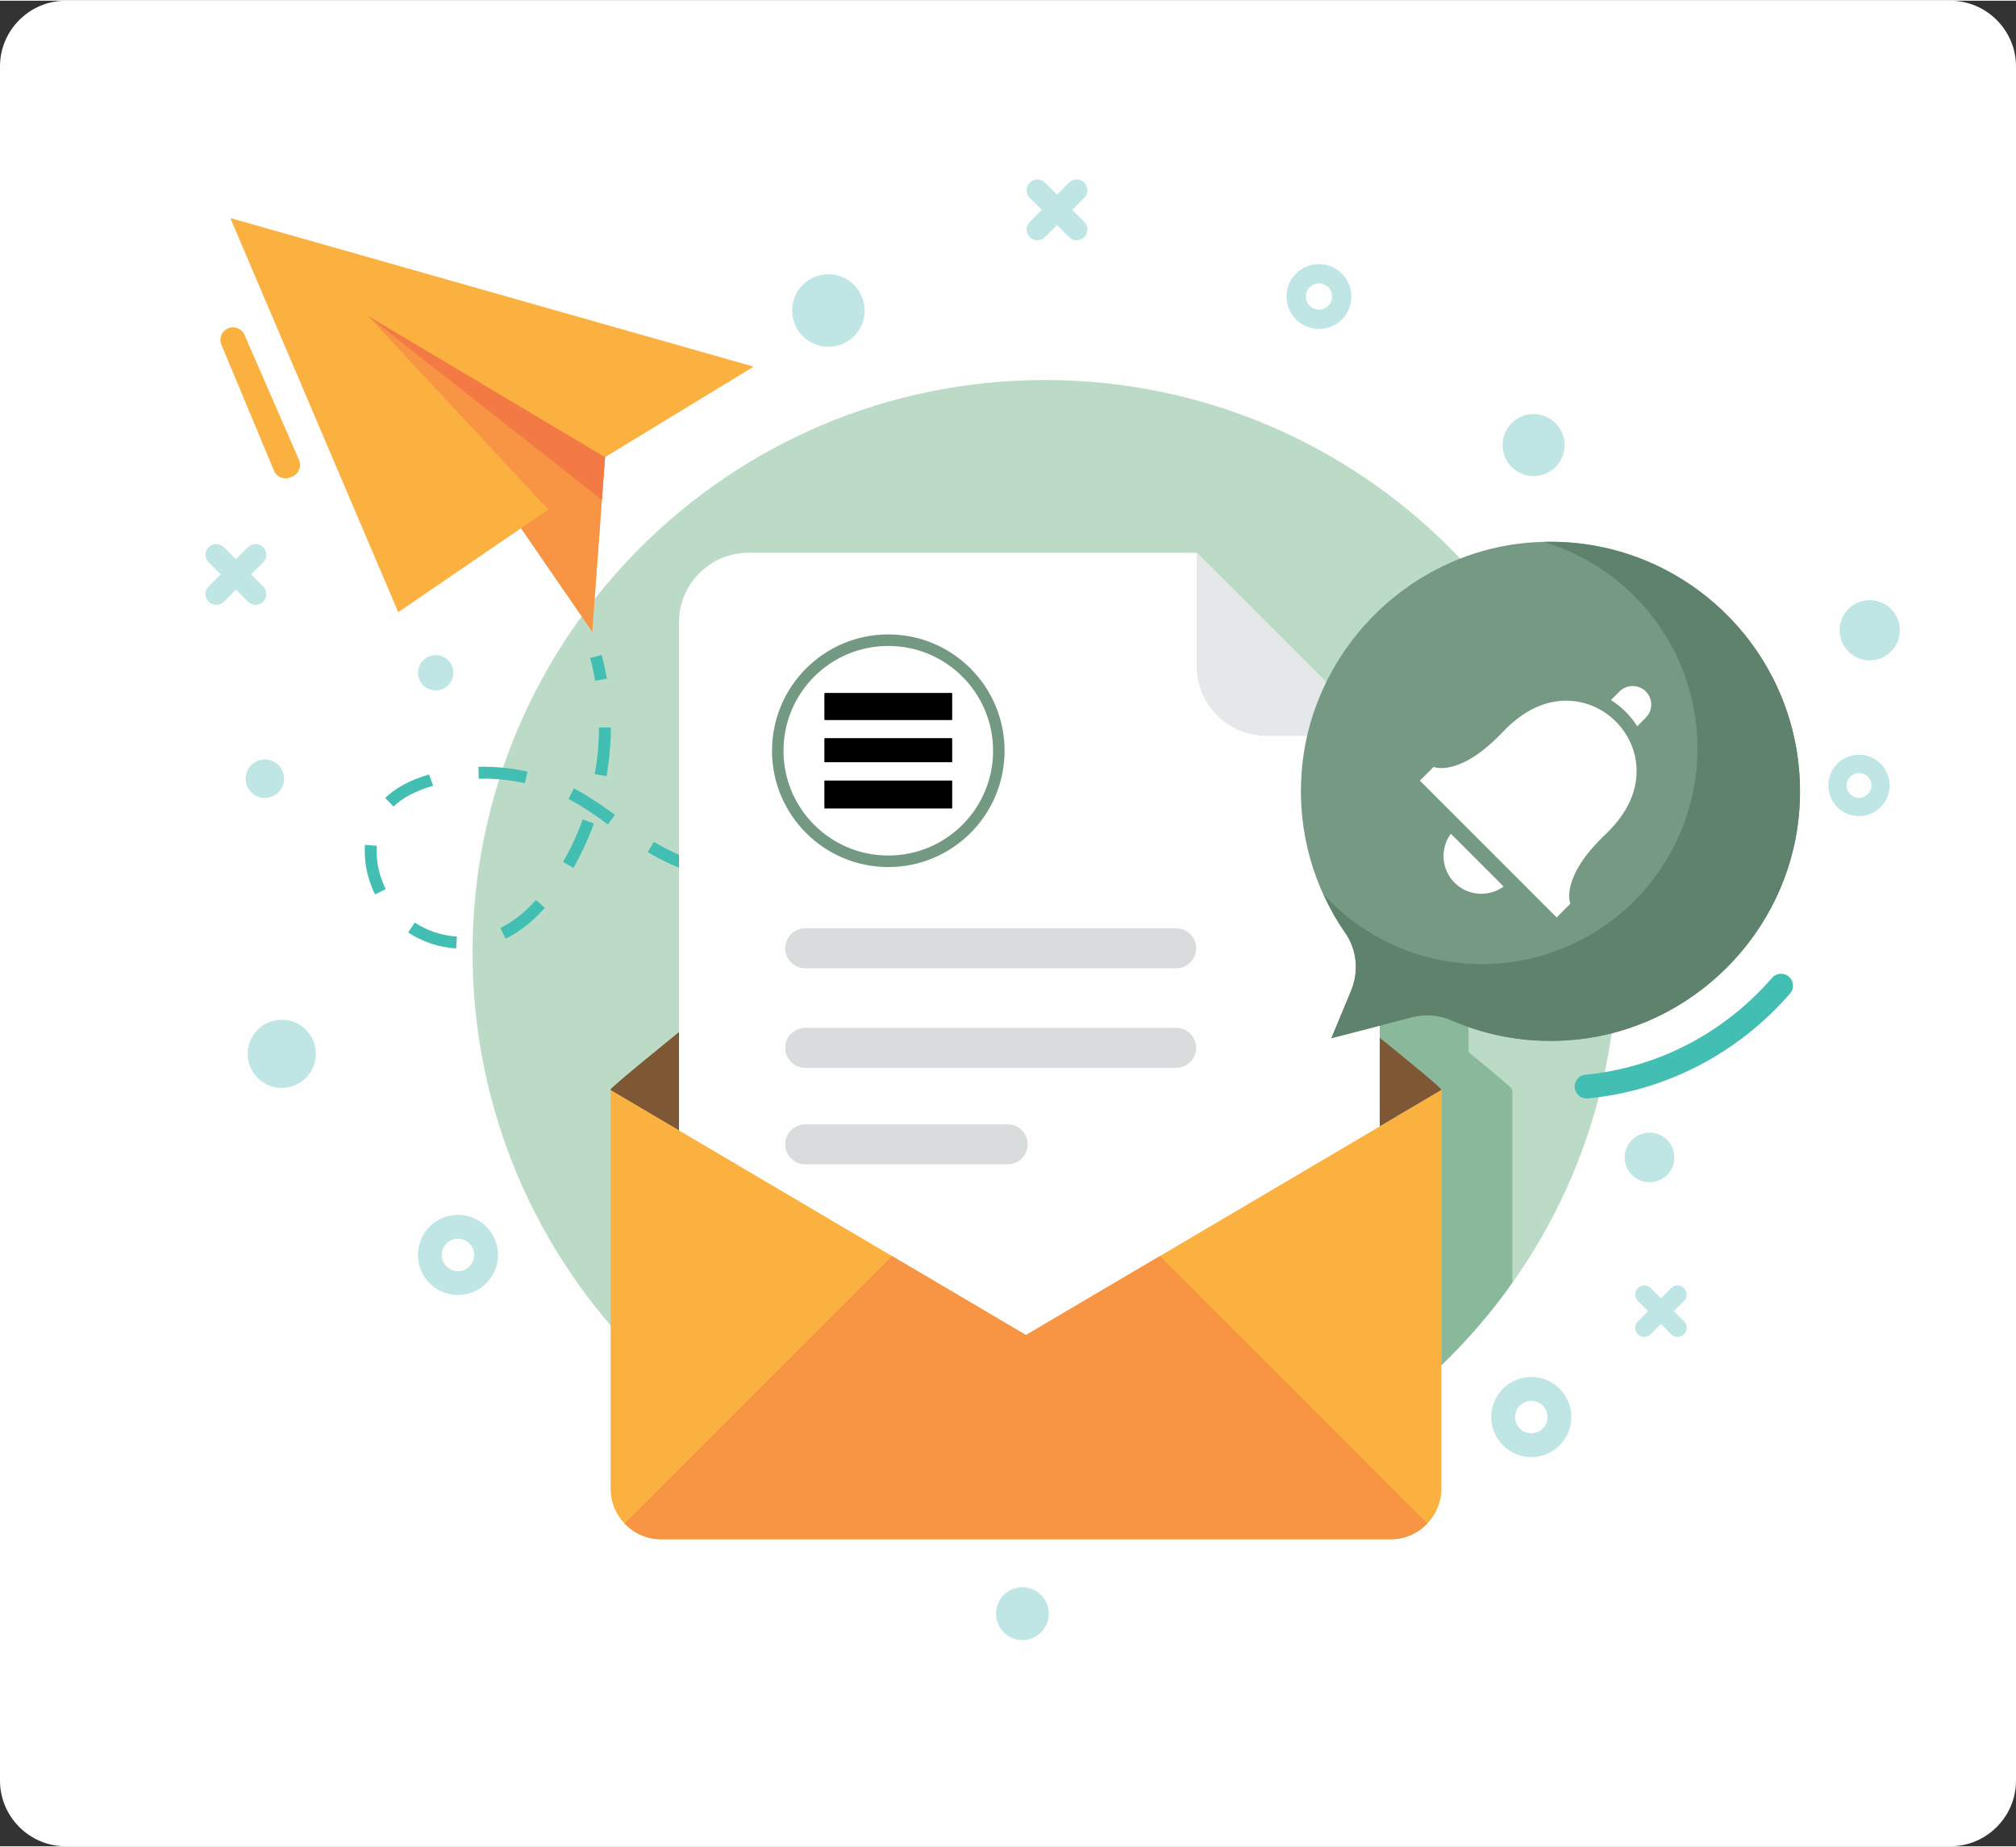 <?xml version="1.0" encoding="UTF-8"?> <svg xmlns="http://www.w3.org/2000/svg" xmlns:xlink="http://www.w3.org/1999/xlink" xmlns:xodm="http://www.corel.com/coreldraw/odm/2003" xml:space="preserve" width="500px" height="458px" version="1.1" style="shape-rendering:geometricPrecision; text-rendering:geometricPrecision; image-rendering:optimizeQuality; fill-rule:evenodd; clip-rule:evenodd" viewBox="0 0 500 457.65"><rect x="0" y="0" width="500" height="457.65" fill="#333333" stroke="none"/> <defs> <style type="text/css"> .fil11 {fill:#769983} .fil16 {fill:#749983} .fil0 {fill:#FEFEFE} .fil14 {fill:white} .fil1 {fill:#BCDBC7;fill-rule:nonzero} .fil2 {fill:#89B89A;fill-rule:nonzero} .fil12 {fill:#5E826B;fill-rule:nonzero} .fil15 {fill:black;fill-rule:nonzero} .fil6 {fill:#43BEB2;fill-rule:nonzero} .fil7 {fill:#7E5734;fill-rule:nonzero} .fil13 {fill:#C0E5E5;fill-rule:nonzero} .fil10 {fill:#D9DCDC;fill-rule:nonzero} .fil9 {fill:#E5E8E8;fill-rule:nonzero} .fil5 {fill:#F37A44;fill-rule:nonzero} .fil4 {fill:#F79545;fill-rule:nonzero} .fil3 {fill:#FBB13F;fill-rule:nonzero} .fil8 {fill:#FEFEFE;fill-rule:nonzero} </style> </defs> <g id="Layer_x0020_1">  <path class="fil0" d="M16.29 0l467.42 0c8.96,0 16.29,7.33 16.29,16.29l0 425.08c0,8.96 -7.33,16.28 -16.29,16.28l-467.42 0c-8.96,0 -16.29,-7.32 -16.29,-16.28l0 -425.08c0,-8.96 7.33,-16.29 16.29,-16.29z"></path> <path class="fil1" d="M401.11 236.02c0,-78.4 -63.56,-141.96 -141.96,-141.96 -78.4,0 -141.95,63.56 -141.95,141.96 0,78.4 63.55,141.95 141.95,141.95 78.4,0 141.96,-63.55 141.96,-141.95z"></path> <path class="fil2" d="M357.48 338.35l0 -68.21 -0.03 0 0 -0.16c-0.08,-0.35 -8.65,-7.46 -15.23,-12.85l0 -2.98 7.97 -2.06c1.25,-0.32 2.52,-0.48 3.79,-0.48 2.06,0 4.09,0.42 5.99,1.24 1.38,0.59 2.82,1.16 4.25,1.62l0 6.24c6.59,5.39 10.77,8.92 10.84,9.27l0 0.16 0.03 0 0 47.72c-5.23,7.41 -11.11,14.23 -17.61,20.5l0 -0.01z"></path> <polygon class="fil3" points="57.12,53.89 98.77,151.63 129.22,130.8 146.87,156.44 150.05,113.19 186.9,90.74 "></polygon> <polygon class="fil4" points="135.97,126.17 98.77,151.63 129.22,130.8 146.87,156.44 150.05,113.19 91.33,78.22 "></polygon> <polygon class="fil5" points="149.27,123.79 91.33,78.22 150.05,113.19 "></polygon> <path class="fil6" d="M147.61 168.63c-0.33,-1.91 -0.74,-3.81 -1.24,-5.65l2.86 -0.76c0.51,1.93 0.95,3.91 1.29,5.9l-2.91 0.51 0 0z"></path> <path class="fil6" d="M150.43 192.3l-2.92 -0.51c0.68,-3.83 1.03,-7.72 1.05,-11.58l2.96 0.01c-0.02,4.03 -0.39,8.09 -1.09,12.08zm-20.25 1.75c-3.36,-0.76 -6.81,-1.14 -10.25,-1.14l-1.19 0.02 -0.08 -2.96c4.08,-0.1 8.18,0.3 12.17,1.19l-0.65 2.89zm-32.57 5.77l-2.07 -2.12c2.6,-2.54 6.16,-4.45 10.88,-5.83l1 2.79c-4.35,1.27 -7.59,2.99 -9.81,5.16l0 0zm53.17 4.45c-2.72,-1.99 -5.65,-4.07 -8.81,-5.8l-0.98 -0.52 1.35 -2.63c0.35,0.18 0.7,0.37 1.05,0.56 3.32,1.82 6.45,4.05 9.13,5.99l-1.74 2.4zm127.01 3.89l-0.91 -2.81c3.76,-1.22 7.5,-2.49 11.22,-3.82l0.98 2.79c-3.73,1.33 -7.5,2.62 -11.29,3.84l0 0zm-22.98 6.55l-0.69 -2.87c3.7,-0.9 7.55,-1.92 11.43,-3.03l0.82 2.84c-3.93,1.12 -7.82,2.15 -11.56,3.06l0 0zm-112.6 0.33l-2.57 -1.48c1.92,-3.33 3.56,-6.88 4.88,-10.54l2.78 1c-1.38,3.83 -3.09,7.53 -5.09,11.02l0 0zm29.51 1.17c-3.48,-1.18 -6.73,-2.62 -9.69,-4.29 -0.46,-0.26 -0.92,-0.53 -1.38,-0.8l1.53 -2.54c0.43,0.26 0.86,0.52 1.3,0.76 2.8,1.58 5.89,2.96 9.19,4.08l-0.95 2.79zm59.6 2.99l-0.4 -2.93c3.8,-0.51 7.72,-1.16 11.65,-1.92l0.56 2.9c-3.98,0.77 -7.96,1.43 -11.81,1.95l0 0zm-35.89 1.35l-1.89 -0.15c-3.64,-0.3 -6.93,-0.71 -10.07,-1.25l0.5 -2.92c3.05,0.53 6.27,0.93 9.81,1.23l1.85 0.14 -0.2 2.95 0 0zm11.99 0.39l-0.02 -2.96c3.86,-0.02 7.82,-0.18 11.78,-0.47l0.22 2.95c-4.03,0.3 -8.06,0.46 -11.98,0.48l0 0zm-114.41 0.67c-1.67,-3.38 -2.55,-7.09 -2.55,-10.74 0,-0.3 0.01,-0.6 0.02,-0.9l0.04 -0.64 2.94 0.22 -0.02 0.53c-0.02,0.27 -0.02,0.53 -0.02,0.79 0,3.2 0.77,6.46 2.24,9.43l-2.65 1.31 0 0zm32.39 11l-1.31 -2.66c3.08,-1.51 6.06,-3.85 8.85,-6.96l2.2 1.97c-3.05,3.4 -6.32,5.97 -9.74,7.65zm-12.28 2.41c-4.29,-0.29 -8.4,-1.66 -11.88,-3.97l1.63 -2.46c3.05,2.02 6.66,3.22 10.44,3.48l-0.19 2.95 0 0z"></path> <path class="fil6" d="M300.41 200.15l-1.05 -2.77c1.84,-0.69 3.67,-1.4 5.51,-2.12l1.08 2.75c-1.85,0.72 -3.69,1.44 -5.54,2.14l0 0z"></path> <path class="fil6" d="M393.5 272.22c-1.51,0 -2.79,-1.14 -2.94,-2.67 -0.16,-1.63 1.03,-3.07 2.65,-3.23 17.88,-1.73 34.32,-10.26 46.3,-24.02 1.07,-1.24 2.94,-1.36 4.17,-0.29 1.23,1.07 1.36,2.94 0.29,4.17 -12.98,14.91 -30.8,24.15 -50.18,26.03l-0.29 0.01 0 0z"></path> <path class="fil7" d="M357.46 270.14l-103.02 60.76 -103.02 -60.76 0.02 -0.17c0.09,-0.38 5.77,-5.13 14.44,-12.17l0.23 -0.2c28.45,-23.1 88.33,-70.4 88.33,-70.4 0,0 59.88,47.3 88.33,70.4 8.8,7.14 14.59,11.97 14.67,12.37l0.02 0.17 0 0z"></path> <path class="fil8" d="M296.81 136.89l-111.15 0c-9.54,0 -17.26,7.73 -17.26,17.26l0 168.06c0,9.53 7.72,17.26 17.26,17.26l139.28 0c9.53,0 17.26,-7.73 17.26,-17.26l0 -139.93 -45.39 -45.39 0 0z"></path> <path class="fil9" d="M296.81 165.02c0,9.53 7.73,17.26 17.26,17.26l28.13 0 -45.39 -45.39 0 28.13 0 0z"></path> <path class="fil10" d="M291.72 230.02l-92.02 0c-2.73,0 -4.95,2.22 -4.95,4.95 0,2.73 2.22,4.96 4.95,4.96l92.02 0c2.73,0 4.95,-2.23 4.95,-4.96 0,-2.73 -2.22,-4.95 -4.95,-4.95z"></path> <path class="fil10" d="M291.72 254.7l-92.02 0c-2.73,0 -4.95,2.22 -4.95,4.95 0,2.74 2.22,4.96 4.95,4.96l92.02 0c2.73,0 4.95,-2.22 4.95,-4.96 0,-2.73 -2.22,-4.95 -4.95,-4.95z"></path> <path class="fil10" d="M249.93 278.64l-50.23 0c-2.73,0 -4.95,2.22 -4.95,4.95 0,2.74 2.22,4.96 4.95,4.96l50.23 0c2.74,0 4.95,-2.22 4.95,-4.96 0,-2.73 -2.21,-4.95 -4.95,-4.95z"></path> <path class="fil3" d="M357.47 270.14l0 98.83c0,6.91 -5.64,12.55 -12.55,12.55l-180.96 0c-6.91,0 -12.52,-5.64 -12.52,-12.55l0 -98.83 103.01 60.74 103.02 -60.74z"></path> <path class="fil4" d="M353.99 377.59l-66.31 -66.3 -33.23 19.59 -33.24 -19.6 -66.31 66.31c2.28,2.41 5.49,3.93 9.06,3.93l180.96 0c3.57,0 6.78,-1.52 9.07,-3.93l0 0z"></path> <path class="fil11" d="M378.28 134.47c-29.66,2.91 -53.35,27.35 -55.47,57.07 -1.05,14.8 3.13,28.54 10.86,39.65 2.9,4.19 3.38,9.6 1.43,14.31l-4.9 11.77 19.99 -5.18c3.26,-0.85 6.7,-0.58 9.79,0.76 9.27,4.02 19.71,5.85 30.67,4.79 29.11,-2.82 52.66,-26.33 55.48,-55.44 3.77,-39.05 -28.79,-71.57 -67.85,-67.73l0 0z"></path> <path class="fil8" d="M386.07 227.32l3.4 -3.4c0,0 -2.7,-6.36 8.62,-17.1 6.74,-6.4 8.25,-12.58 7.71,-17.64 -0.87,-8.05 -7.45,-14.63 -15.5,-15.5 -5.07,-0.55 -11.25,0.96 -17.64,7.7 -10.74,11.33 -17.11,8.62 -17.11,8.62l-3.4 3.4 33.92 33.92 0 0z"></path> <path class="fil8" d="M359.83 206.55c-2.69,3.67 -2.39,8.85 0.93,12.17 3.32,3.31 8.49,3.62 12.17,0.93l-13.1 -13.1z"></path> <path class="fil8" d="M408.17 177.81l-2.12 2.11c-1.65,-2.62 -3.88,-4.86 -6.52,-6.49l2.13 -2.14c1.81,-1.8 4.73,-1.8 6.53,0 1.79,1.79 1.79,4.71 -0.02,6.52l0 0z"></path> <path class="fil12" d="M382.87 134.2c22.04,6.6 38.12,27.02 38.12,51.21 0,29.53 -23.94,53.47 -53.47,53.47 -15.56,0 -29.52,-6.68 -39.29,-17.29 1.54,3.37 3.34,6.59 5.44,9.6 2.9,4.19 3.38,9.6 1.42,14.31l-4.89 11.77 19.99 -5.18c3.26,-0.85 6.7,-0.58 9.79,0.76 9.27,4.02 19.71,5.85 30.67,4.79 29.11,-2.82 52.66,-26.33 55.48,-55.44 3.62,-37.5 -26.28,-68.97 -63.26,-68l0 0z"></path> <path class="fil3" d="M60.64 82.87l13.52 31.01c0.69,1.58 -0.04,3.42 -1.63,4.1l-0.48 0.21c-1.58,0.68 -3.43,-0.06 -4.1,-1.65l-13.03 -31.22c-0.69,-1.64 0.12,-3.52 1.79,-4.13 1.55,-0.57 3.28,0.16 3.93,1.68l0 0z"></path> <path class="fil13" d="M113.58 315.03c-2.22,0 -4.02,-1.8 -4.02,-4.02 0,-2.22 1.8,-4.02 4.02,-4.02 2.22,0 4.02,1.8 4.02,4.02 0,2.22 -1.8,4.02 -4.02,4.02zm0 -13.95c-5.49,0 -9.93,4.44 -9.93,9.93 0,5.49 4.44,9.93 9.93,9.93 5.49,0 9.93,-4.44 9.93,-9.93 0,-5.49 -4.44,-9.93 -9.93,-9.93z"></path> <path class="fil13" d="M379.79 355.23c-2.22,0 -4.03,-1.8 -4.03,-4.02 0,-2.22 1.81,-4.02 4.03,-4.02 2.21,0 4.01,1.8 4.01,4.02 0,2.22 -1.8,4.02 -4.01,4.02zm0 -13.96c-5.49,0 -9.94,4.45 -9.94,9.94 0,5.49 4.45,9.93 9.94,9.93 5.48,0 9.93,-4.44 9.93,-9.93 0,-5.49 -4.45,-9.94 -9.93,-9.94z"></path> <path class="fil13" d="M461.06 197.67c-1.7,0 -3.08,-1.38 -3.08,-3.08 0,-1.7 1.38,-3.08 3.08,-3.08 1.7,0 3.08,1.38 3.08,3.08 0,1.7 -1.38,3.08 -3.08,3.08zm0 -10.69c-4.2,0 -7.61,3.41 -7.61,7.61 0,4.2 3.41,7.6 7.61,7.6 4.2,0 7.6,-3.4 7.6,-7.6 0,-4.2 -3.4,-7.61 -7.6,-7.61z"></path> <path class="fil13" d="M327.13 76.61c-1.8,0 -3.26,-1.46 -3.26,-3.26 0,-1.8 1.46,-3.26 3.26,-3.26 1.79,0 3.25,1.46 3.25,3.26 0,1.8 -1.46,3.26 -3.25,3.26zm0 -11.3c-4.45,0 -8.05,3.6 -8.05,8.04 0,4.44 3.6,8.04 8.05,8.04 4.44,0 8.04,-3.6 8.04,-8.04 0,-4.44 -3.6,-8.04 -8.04,-8.04z"></path> <path class="fil13" d="M69.88 252.69c-4.67,0 -8.46,3.79 -8.46,8.45 0,4.67 3.79,8.46 8.46,8.46 4.67,0 8.46,-3.79 8.46,-8.46 0,-4.66 -3.79,-8.45 -8.46,-8.45z"></path> <path class="fil13" d="M409.11 280.68c-3.39,0 -6.15,2.75 -6.15,6.15 0,3.4 2.76,6.15 6.15,6.15 3.4,0 6.16,-2.75 6.16,-6.15 0,-3.4 -2.76,-6.15 -6.16,-6.15z"></path> <path class="fil13" d="M205.46 67.83c-4.97,0 -8.99,4.03 -8.99,8.99 0,4.97 4.02,8.99 8.99,8.99 4.96,0 8.99,-4.02 8.99,-8.99 0,-4.96 -4.03,-8.99 -8.99,-8.99z"></path> <path class="fil13" d="M253.58 393.42c-3.62,0 -6.55,2.93 -6.55,6.55 0,3.62 2.93,6.55 6.55,6.55 3.61,0 6.54,-2.93 6.54,-6.55 0,-3.62 -2.93,-6.55 -6.54,-6.55z"></path> <path class="fil13" d="M380.36 102.5c-4.25,0 -7.69,3.45 -7.69,7.69 0,4.24 3.44,7.69 7.69,7.69 4.24,0 7.69,-3.45 7.69,-7.69 0,-4.24 -3.45,-7.69 -7.69,-7.69z"></path> <path class="fil13" d="M108.06 162.27c-2.42,0 -4.37,1.96 -4.37,4.37 0,2.42 1.95,4.38 4.37,4.38 2.42,0 4.38,-1.96 4.38,-4.38 0,-2.41 -1.96,-4.37 -4.38,-4.37z"></path> <path class="fil13" d="M463.72 148.65c-4.13,0 -7.47,3.34 -7.47,7.46 0,4.12 3.34,7.47 7.47,7.47 4.12,0 7.46,-3.35 7.46,-7.47 0,-4.12 -3.34,-7.46 -7.46,-7.46z"></path> <path class="fil13" d="M65.68 188.15c-2.63,0 -4.76,2.13 -4.76,4.76 0,2.63 2.13,4.76 4.76,4.76 2.64,0 4.77,-2.13 4.77,-4.76 0,-2.63 -2.13,-4.76 -4.77,-4.76z"></path> <path class="fil13" d="M265.93 51.86l2.99 -2.99c1.04,-1.04 1.04,-2.73 0,-3.77 -1.04,-1.04 -2.73,-1.04 -3.77,0l-2.99 2.99 -2.99 -2.99c-1.04,-1.04 -2.74,-1.04 -3.77,0 -1.04,1.04 -1.04,2.73 0,3.77l2.99 2.99 -2.99 3c-1.04,1.03 -1.04,2.73 0,3.77 1.03,1.04 2.73,1.04 3.77,0l2.99 -2.99 2.99 2.99c1.04,1.04 2.73,1.04 3.77,0 1.04,-1.04 1.04,-2.74 0,-3.77l-2.99 -3z"></path> <path class="fil13" d="M62.28 142.27l2.99 -2.99c1.04,-1.04 1.04,-2.74 0,-3.77 -1.04,-1.04 -2.73,-1.04 -3.77,0l-2.99 2.99 -2.99 -2.99c-1.04,-1.04 -2.74,-1.04 -3.77,0 -1.04,1.03 -1.04,2.73 0,3.77l2.99 2.99 -2.99 2.99c-1.04,1.04 -1.04,2.74 0,3.78 1.03,1.03 2.73,1.03 3.77,0l2.99 -2.99 2.99 2.99c1.04,1.03 2.73,1.03 3.77,0 1.04,-1.04 1.04,-2.74 0,-3.78l-2.99 -2.99z"></path> <path class="fil13" d="M415.13 324.95l2.54 -2.53c0.88,-0.88 0.88,-2.31 0,-3.19 -0.88,-0.88 -2.32,-0.88 -3.2,0l-2.53 2.53 -2.53 -2.53c-0.88,-0.88 -2.32,-0.88 -3.2,0 -0.88,0.88 -0.88,2.31 0,3.19l2.54 2.53 -2.54 2.54c-0.88,0.88 -0.88,2.31 0,3.19 0.88,0.88 2.32,0.88 3.2,0l2.53 -2.53 2.53 2.53c0.88,0.88 2.32,0.88 3.2,0 0.88,-0.88 0.88,-2.31 0,-3.19l-2.54 -2.54z"></path> </g> <g id="Layer_x0020_1_0">  <g id="_2550651628576"> <path class="fil14" d="M220.31 157.14c15.93,0 28.84,12.92 28.84,28.85 0,15.92 -12.91,28.84 -28.84,28.84 -15.93,0 -28.84,-12.92 -28.84,-28.84 0,-15.93 12.91,-28.85 28.84,-28.85z"></path> <path class="fil15" d="M204.51 178.33l31.6 0 0 -6.63 -31.6 0 0 6.63zm0 10.5l31.6 0 0 -5.92 -31.6 0 0 5.92zm0 11.44l31.6 0 0 -6.87 -31.6 0 0 6.87z"></path> <path class="fil16" d="M220.31 160c14.35,0 25.99,11.63 25.99,25.99 0,14.35 -11.64,25.98 -25.99,25.98 -14.35,0 -25.99,-11.63 -25.99,-25.98 0,-14.36 11.64,-25.99 25.99,-25.99zm0 -2.86c15.93,0 28.84,12.92 28.84,28.85 0,15.92 -12.91,28.84 -28.84,28.84 -15.93,0 -28.84,-12.92 -28.84,-28.84 0,-15.93 12.91,-28.85 28.84,-28.85z"></path> <polygon class="fil15" points="204.51,178.33 236.11,178.33 236.11,171.7 204.51,171.7 "></polygon> <polygon class="fil15" points="204.51,188.83 236.11,188.83 236.11,182.91 204.51,182.91 "></polygon> <polygon class="fil15" points="204.51,200.27 236.11,200.27 236.11,193.4 204.51,193.4 "></polygon> </g> </g> </svg> 